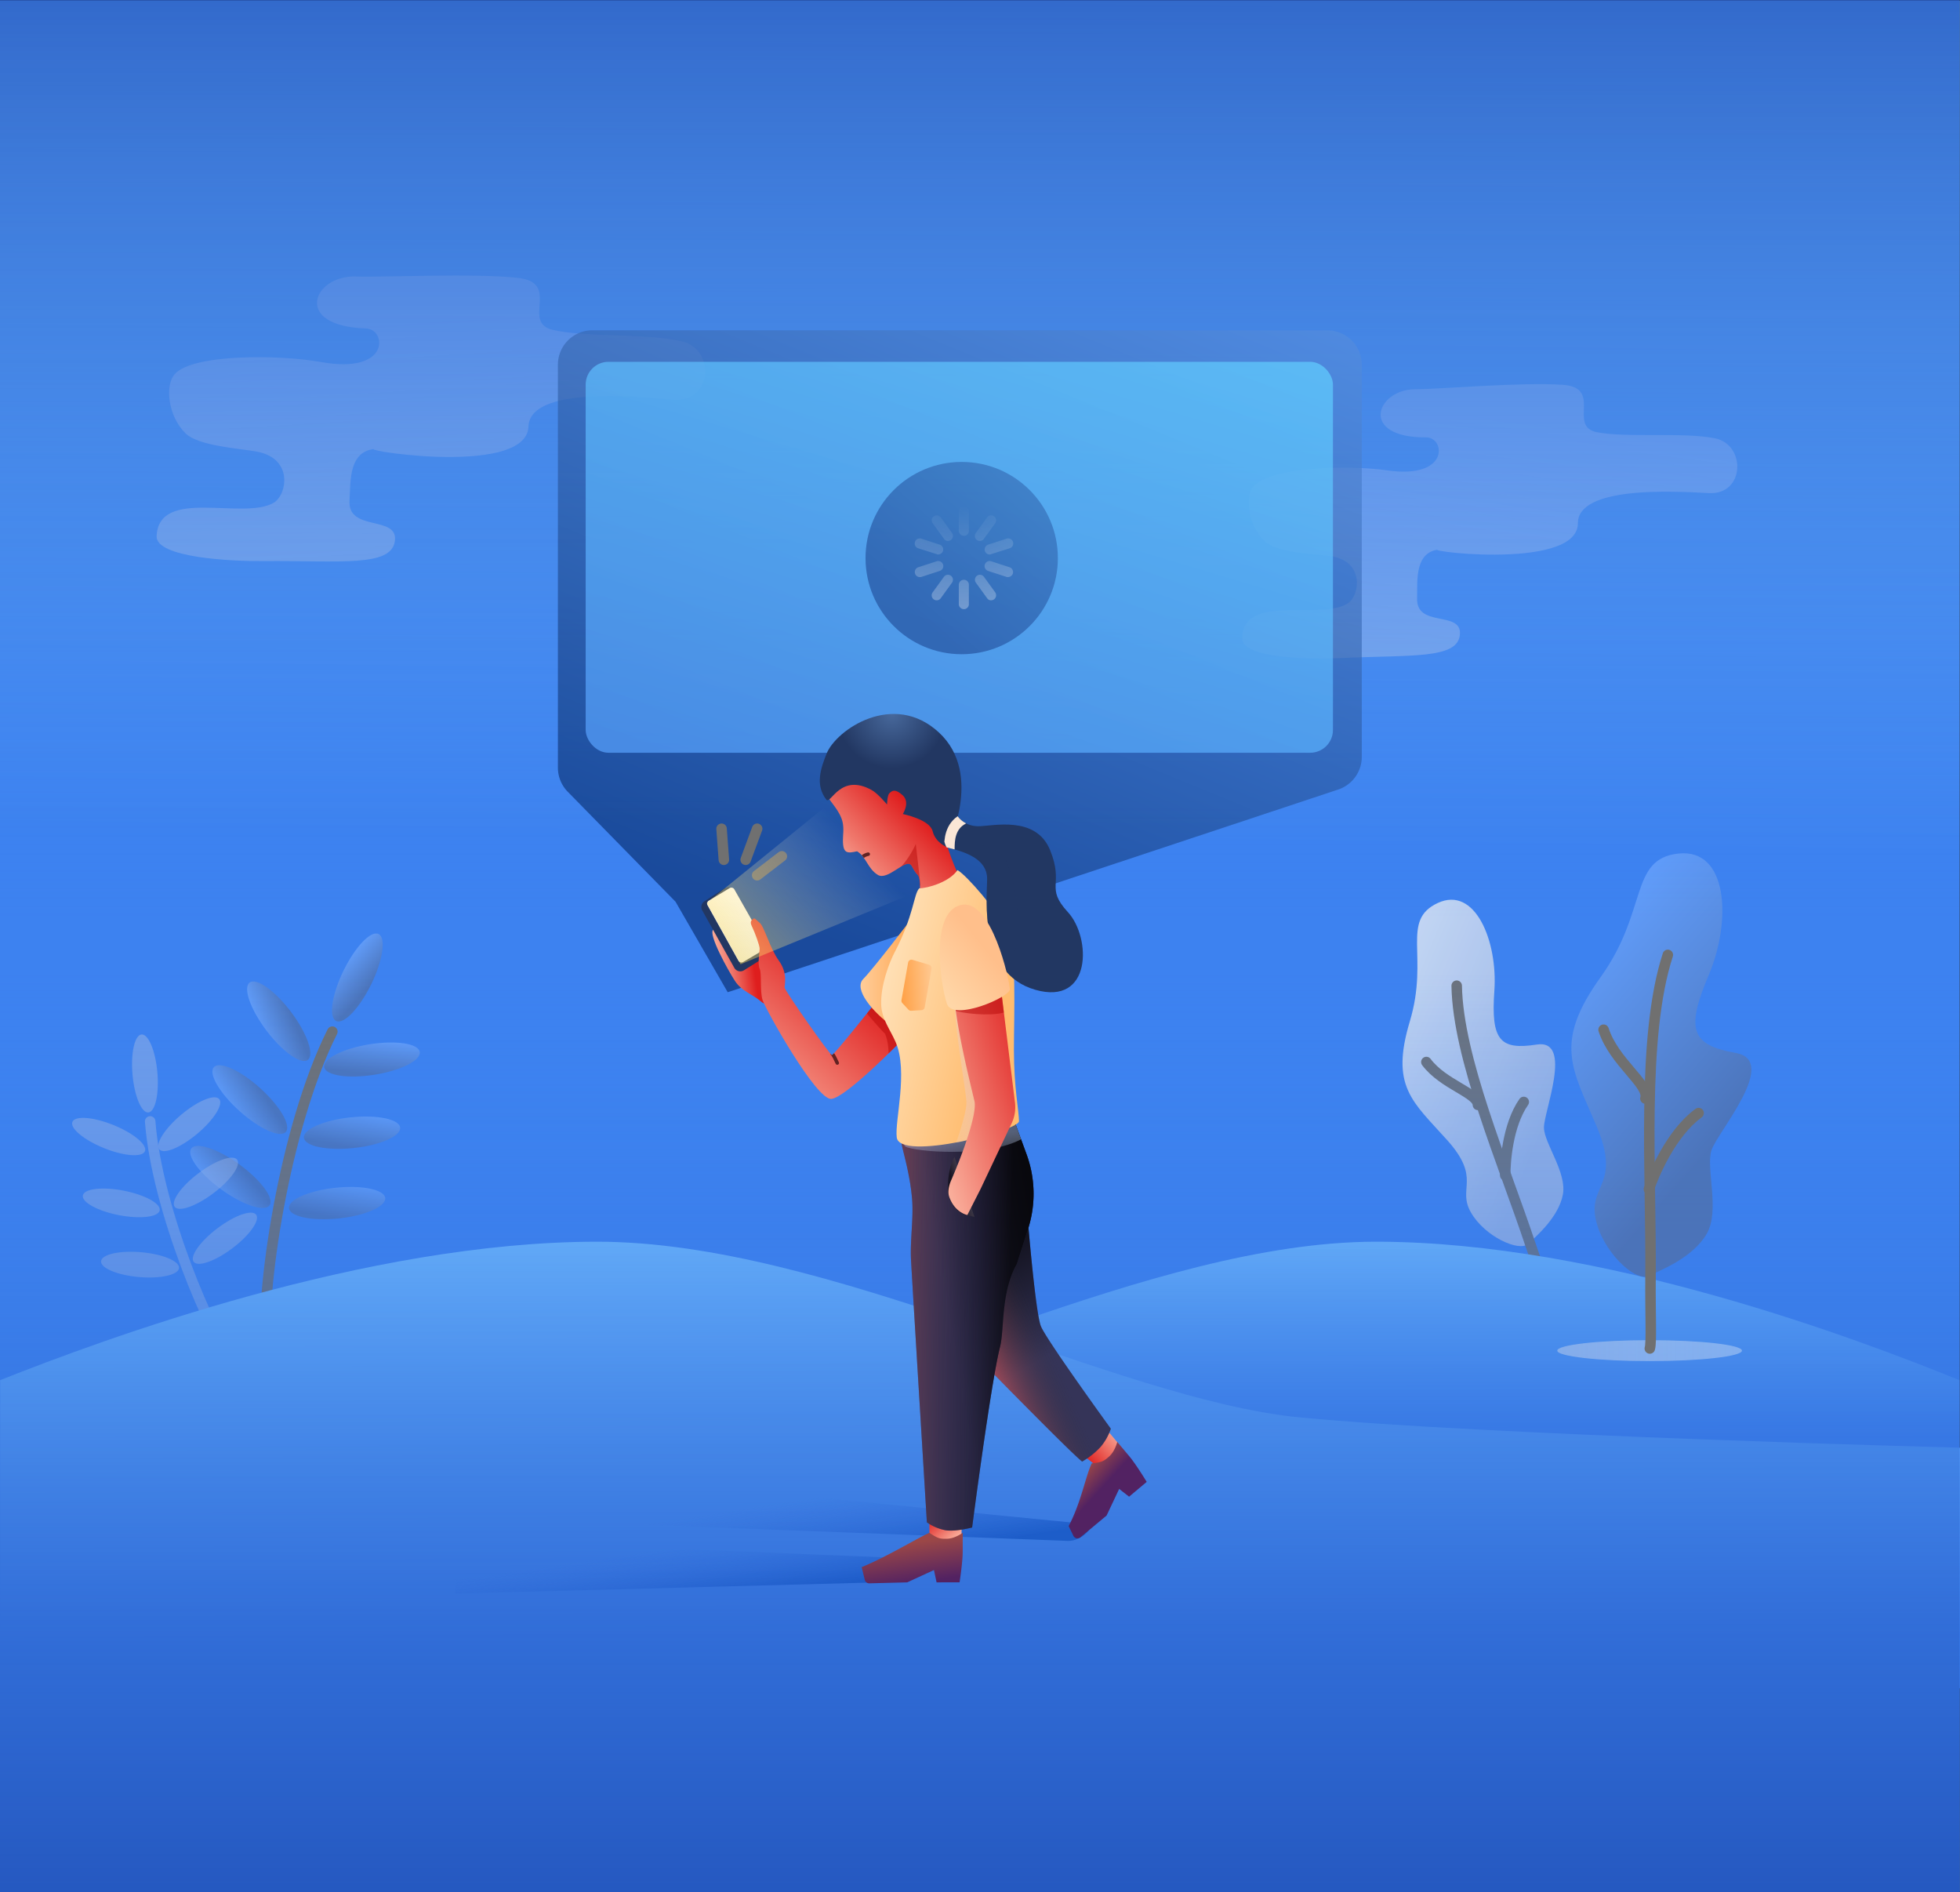 <svg xmlns="http://www.w3.org/2000/svg" xmlns:xlink="http://www.w3.org/1999/xlink" width="1119.302" height="1080.34" viewBox="0 0 1119.302 1080.34"><rect x="0" y="0" width="1119.302" height="1080.34" fill="#333333" stroke="none"/><defs><style>.a,.ap,.az,.k,.n{fill:none;}.b{fill:url(#a);}.c{fill:url(#b);}.ay,.d{fill:#223762;}.e{fill:url(#c);}.f{fill:url(#d);}.aj,.ak,.ao,.g,.h,.m,.x,.y,.z{opacity:0.5;}.g{fill:url(#e);}.h{fill:url(#f);}.i{opacity:0.9;}.j{fill:url(#g);}.k{stroke:#707070;}.ap,.az,.k,.n{stroke-linecap:round;stroke-miterlimit:10;}.az,.k,.n{stroke-width:6px;}.l{opacity:0.8;fill:url(#h);}.n{stroke:#a1b8e3;}.o{fill:#a1b8e3;}.p{fill:url(#o);}.q{fill:url(#p);}.r,.t{fill:url(#q);}.s{opacity:0.57;fill:url(#r);}.t{opacity:0.82;}.u,.w{opacity:0.638;}.u{fill:url(#u);}.v{opacity:0.7;fill:url(#v);}.w{fill:url(#w);}.x{fill:url(#x);}.y{fill:url(#y);}.z{fill:url(#z);}.aa{fill:url(#aa);}.ab{fill:url(#ab);}.ac{fill:#353458;}.ad{fill:url(#ac);}.ae{fill:url(#ad);}.af{fill:url(#ae);}.ag{fill:url(#af);}.ah{fill:url(#ag);}.ai{clip-path:url(#ah);}.aj{fill:url(#ai);}.ak{fill:url(#aj);}.al{fill:url(#ak);}.am{fill:url(#al);}.an{clip-path:url(#an);}.ao{fill:#b60808;}.ap{stroke:#622222;stroke-width:2px;}.aq{fill:url(#ao);}.ar{fill:url(#ap);}.as{clip-path:url(#ar);}.at{fill:url(#as);}.au{fill:url(#at);}.av{fill:url(#au);}.aw{fill:url(#av);}.ax{clip-path:url(#aw);}.ay{opacity:0.3;}.az{stroke:#fae6d6;stroke-linejoin:round;}.ba{clip-path:url(#ay);}.bb{fill:url(#az);}.bc{fill:url(#ba);}.bd{opacity:0.461;fill:url(#bb);}</style><linearGradient id="a" y1="1" x2="0.691" y2="0.347" gradientUnits="objectBoundingBox"><stop offset="0" stop-color="#ffccb5"/><stop offset="1" stop-color="#df1e1e"/></linearGradient><linearGradient id="b" x1="0" y1="1.238" x2="0.694" y2="0.347" xlink:href="#a"/><linearGradient id="c" x1="0" y1="1.238" x2="1.001" y2="0.068" xlink:href="#a"/><linearGradient id="d" x1="0.488" x2="0.481" y2="0.445" gradientUnits="objectBoundingBox"><stop offset="0" stop-color="#72bcff"/><stop offset="1" stop-color="#3d82f0"/></linearGradient><linearGradient id="e" x1="0.711" y1="1.027" x2="0.605" y2="0.137" gradientUnits="objectBoundingBox"><stop offset="0" stop-color="#bdcee8"/><stop offset="1" stop-color="#d1dcff" stop-opacity="0.69"/></linearGradient><linearGradient id="f" x1="0.363" y1="1.151" x2="0.605" y2="0.135" xlink:href="#e"/><linearGradient id="g" x1="0.317" y1="-0.092" x2="1" y2="0.5" gradientUnits="objectBoundingBox"><stop offset="0" stop-color="#cfddf3"/><stop offset="1" stop-color="#a1b8e3"/></linearGradient><linearGradient id="h" x1="0.317" y1="-0.092" x2="1" y2="0.5" gradientUnits="objectBoundingBox"><stop offset="0" stop-color="#6aa3fc"/><stop offset="1" stop-color="#4f70ac"/></linearGradient><linearGradient id="o" x1="0.512" x2="0.519" y2="0.445" xlink:href="#d"/><linearGradient id="p" x1="0.488" x2="0.514" y2="0.895" xlink:href="#d"/><linearGradient id="q" x1="0.5" x2="0.5" y2="1" gradientUnits="objectBoundingBox"><stop offset="0" stop-color="#3e84f0" stop-opacity="0"/><stop offset="1" stop-color="#2558c0"/></linearGradient><linearGradient id="r" x1="1" y1="0.5" x2="0" y2="0.5" gradientUnits="objectBoundingBox"><stop offset="0" stop-color="#d9e5f6" stop-opacity="0.714"/><stop offset="1" stop-color="#b2c6ea"/></linearGradient><linearGradient id="u" x1="1" x2="0.5" y2="1" gradientUnits="objectBoundingBox"><stop offset="0" stop-color="#568ede"/><stop offset="1" stop-color="#062b6c"/></linearGradient><linearGradient id="v" x1="0.85" y1="-0.31" x2="0.106" y2="1" gradientUnits="objectBoundingBox"><stop offset="0" stop-color="#63d7ff"/><stop offset="1" stop-color="#58a3ff"/></linearGradient><linearGradient id="w" x1="1.516" y1="-0.148" x2="0.5" y2="1" gradientUnits="objectBoundingBox"><stop offset="0" stop-color="#4382c9"/><stop offset="1" stop-color="#204b98"/></linearGradient><radialGradient id="x" cx="28.215" cy="0" r="167.942" gradientTransform="translate(-1.275) scale(1.045 0.565)" gradientUnits="userSpaceOnUse"><stop offset="0" stop-color="#fff" stop-opacity="0"/><stop offset="1" stop-color="#fff"/></radialGradient><linearGradient id="y" x1="0.786" y1="1" x2="0.201" y2="0.5" gradientUnits="objectBoundingBox"><stop offset="0" stop-color="#0041b2"/><stop offset="1" stop-color="#2d64d7" stop-opacity="0"/></linearGradient><linearGradient id="z" x1="0.786" y1="1" x2="0.201" y2="0.5" xlink:href="#y"/><linearGradient id="aa" x1="1.077" y1="0.87" x2="0.113" y2="-0.084" xlink:href="#a"/><linearGradient id="ab" x1="1.072" y1="-0.089" x2="0.118" y2="0.875" xlink:href="#a"/><linearGradient id="ac" x1="0.194" y1="0.104" x2="0.354" y2="0.61" gradientUnits="objectBoundingBox"><stop offset="0" stop-opacity="0.639"/><stop offset="1" stop-opacity="0"/></linearGradient><linearGradient id="ad" x1="0.26" y1="0.835" x2="0.592" y2="0.58" gradientUnits="objectBoundingBox"><stop offset="0" stop-color="#ff5e5b" stop-opacity="0.502"/><stop offset="1" stop-color="#282828" stop-opacity="0"/></linearGradient><linearGradient id="ae" x1="0.921" y1="0.082" x2="0.317" y2="0.406" xlink:href="#ac"/><linearGradient id="af" x1="-0.242" y1="0.58" x2="0.601" y2="0.58" xlink:href="#ad"/><linearGradient id="ag" y1="0.83" x2="0.785" y2="0.89" gradientUnits="objectBoundingBox"><stop offset="0" stop-color="#3d3068" stop-opacity="0"/><stop offset="1" stop-opacity="0.588"/></linearGradient><clipPath id="ah"><path class="a" d="M25.3,235.892a27.976,27.976,0,0,1-10.774-4.548S7.1,110.08,5.485,81.908C5.4,80.362,5.359,78.8,5.358,77.22c0-8.028.941-16.393.946-24.319,0-2.245-.073-4.455-.265-6.612C4.612,30.283,0,17.179,0,14.156,0,9,63.692,0,63.692,0L71.45,21.172a65.583,65.583,0,0,1,.871,42.592L65.856,83.919c-9.188,16.182-7.044,37.455-9.545,47.208-5.2,20.259-15.949,103.163-15.949,103.163a58.435,58.435,0,0,1-12.335,1.781A18.726,18.726,0,0,1,25.3,235.892Z"/></clipPath><linearGradient id="ai" x1="0.901" y1="0.829" x2="0.805" y2="0.242" gradientUnits="objectBoundingBox"><stop offset="0" stop-color="#cfddf3" stop-opacity="0.478"/><stop offset="1" stop-color="#a1b8e3"/></linearGradient><linearGradient id="aj" x1="1.13" y1="0.451" x2="0.5" y2="0.886" gradientUnits="objectBoundingBox"><stop offset="0" stop-color="#f3d8cf" stop-opacity="0.173"/><stop offset="1"/></linearGradient><linearGradient id="ak" x1="0.488" x2="0.617" y2="0.5" gradientUnits="objectBoundingBox"><stop offset="0" stop-color="#9b4747"/><stop offset="1" stop-color="#522262"/></linearGradient><linearGradient id="al" x1="0.287" y1="0.253" x2="0.5" y2="1" xlink:href="#ak"/><clipPath id="an"><path class="b" d="M.032,20.225c.677,2.118,6.71,7.783,8.18,14.13.875,3.775.216,7.559.216,10.474,0,7.816,2.586,7.518,8.084,6.336,5.148,3.049,6.043,9.88,11.793,13.433s15.683-9.3,18.96-5.638c1.07,1.2,1.685,3.483,3.829,5.638,2.233,2.244,1.016,11.949,1.016,11.949s19.478-2.856,21.7-13.26c-2.394-4.827-7.938-19.824-7.938-23.916s9.159-19.7-15.8-34.847S-1.047,16.848.032,20.225Z" transform="translate(0)"/></clipPath><linearGradient id="ao" x1="0" y1="0.5" x2="0.691" y2="0.347" xlink:href="#a"/><linearGradient id="ap" x1="0.5" y1="1" x2="0.5" gradientUnits="objectBoundingBox"><stop offset="0" stop-color="#edf3fd"/><stop offset="1" stop-color="#fff"/></linearGradient><clipPath id="ar"><path class="c" d="M70.01,49.633S47.45,78.038,46.325,78.038,19.292,41.118,19.292,39.433s1.848-8.3-3.279-15.348S7.756,4.682,5.058,2.483,2.341-.675.984.516s-1.268,2.209,0,4.807S5.058,15.383,5.058,17.3s-1.3,8.765,0,11.371S5.115,41.42,6.726,46.586s30.816,57.575,39.386,56.45S84.954,70.824,84.954,70.824,89.642,57.124,81.948,52,70.01,49.633,70.01,49.633Z" transform="translate(0 0)"/></clipPath><linearGradient id="as" y1="0.5" x2="0.844" y2="0.5" gradientUnits="objectBoundingBox"><stop offset="0" stop-color="#ffd2a3"/><stop offset="1" stop-color="#ff9e41"/></linearGradient><linearGradient id="at" x1="0.73" y1="0.739" x2="0" y2="0.366" gradientUnits="objectBoundingBox"><stop offset="0" stop-color="#ffbc6f"/><stop offset="1" stop-color="#ffe1b8"/></linearGradient><linearGradient id="au" x1="-0.09" y1="1.07" x2="1.168" y2="0.582" gradientUnits="objectBoundingBox"><stop offset="0" stop-color="#f3dfd1" stop-opacity="0.125"/><stop offset="1" stop-color="#e4a7a4"/></linearGradient><radialGradient id="av" cx="41.139" cy="0" r="33.102" gradientTransform="translate(2.47 0) scale(0.94 0.94)" gradientUnits="userSpaceOnUse"><stop offset="0" stop-color="#47689b"/><stop offset="1" stop-color="#223762"/></radialGradient><clipPath id="aw"><path class="d" d="M7,.265c0,2.068,4.6,8.281,12.838,8.281s32.9-6.41,41.069,13.627S57.8,43.153,71.11,57.625s13.823,53.655-18.726,44.285S24.965,49.949,24.965,38.586,12.733,23.16,1.756,20.6C-4.226,8.546,7-1.8,7,.265Z" transform="translate(0 0)"/></clipPath><clipPath id="ay"><path class="e" d="M14.867,78.231C12.841,69.563,1.115,23.206,3.794,11.579S27.09-5.694,29.246,8.057L38,79.037a21.642,21.642,0,0,1-1.917,11.908L18.349,128.43l-7.537,14.836S3.794,142.1.523,133.117c-1.067-2.928-.406-6.324,1.119-9.831C8.2,108.205,16.511,85.264,14.867,78.231Z" transform="translate(0 0)"/></clipPath><linearGradient id="az" x1="0.5" y1="0.205" x2="-0.173" y2="1" gradientUnits="objectBoundingBox"><stop offset="0" stop-color="#ffbf8b"/><stop offset="1" stop-color="#ffe5b9"/></linearGradient><linearGradient id="ba" x1="1.433" y1="0.3" x2="0" y2="1" xlink:href="#as"/><linearGradient id="bb" x1="0.71" y1="0.427" x2="0.075" y2="0.929" gradientUnits="objectBoundingBox"><stop offset="0" stop-color="#fff" stop-opacity="0"/><stop offset="1" stop-color="#fed84c"/></linearGradient></defs><g transform="translate(2864.112 14210.34)"><rect class="f" width="1119.126" height="1079.762" transform="translate(-2864.112 -14209.947)"/><path class="g" d="M-321.952,90.538c.788-22.583,59.627-17.492,82.324-15.314s24.758-28.758,5.175-33.356-55.1-2.225-73.5-6.47,4.875-27.01-20.2-29.754-76.911-.2-92.365-.761c-24.275-.876-36.729,28.348,5.8,29.674,11.728.366,14.081,26.328-25.507,19.2-24.843-4.475-73.585-4.579-83.725,6.847-5.818,6.556-3.8,24.168,6.2,33.893,7.43,7.225,31.058,8.633,40.314,10.3,21.715,3.918,17.422,24.944,10.018,29.274-17.522,10.245-65.611-9.09-66.9,19.042-.57,12.431,43.185,14.438,61.126,14.286,44-.372,72.913,3.548,74.942-11.462,2.037-15.069-27.343-4.9-25.894-23.423.757-9.68-1.272-30.25,17.577-29.171C-432.364,101.865-323.015,121.038-321.952,90.538Z" transform="translate(-2240.358 -14057.345)"/><path class="h" d="M-335.5,83.531c-.053-21.1,53.827-18.408,74.619-17.169s21.615-27.7,3.583-31.308-50.366-.15-67.305-3.468,3.526-25.376-19.452-27.06-70.208,2.5-84.334,2.52c-22.187.032-32.556,27.739,6.308,27.489,10.717-.069,13.753,24.076-22.625,18.805-22.829-3.308-67.323-1.7-76.187,9.317-5.086,6.321-2.643,22.686,6.818,31.412,7.029,6.482,28.644,6.971,37.15,8.206,19.955,2.9,16.756,22.668,10.145,26.967-15.643,10.173-60.2-6.188-60.413,20.109-.095,11.621,39.912,11.963,56.283,11.194,40.151-1.886,66.674.762,68.013-13.317,1.344-14.133-25.125-3.615-24.437-20.953.36-9.06-2.2-28.185,15.047-27.836C-435.9,97.962-335.432,112.03-335.5,83.531Z" transform="translate(-1627.512 -13995.126)"/><g class="i" transform="matrix(1, -0.017, 0.017, 1, -2064.766, -13696.093)"><path class="j" d="M69.888,197.252c-5.116,4.526-24.572-4.526-32.286-18.575s6.6-19.05-12.868-41.521S-7.217,106.08,4.594,69.042.088,11.42,21.648,1.757s33.977,22.408,31.5,50.617,2.585,34.056,23.674,31.133S80.135,122,80.135,131.037s12.787,25.83,10.135,38.463S75,192.727,69.888,197.252Z" transform="translate(0 0)"/><path class="k" d="M0,41.722C0,34.784,1.753,13.166,11.289,0" transform="translate(57.57 116.149)"/><path class="k" d="M29.017,24.975C29.017,18.037,9.536,13.166,0,0" transform="translate(13.645 92.41)"/><path class="k" d="M49.678,180.608c0-2.952-5.084-16.259-9.942-31.677C24.522,100.65,0,41.2,0,0" transform="translate(31.7 49.142)"/></g><g transform="translate(-2774.673 -13666.293) rotate(-7)"><path class="k" d="M0,175.718C0,145.359,25.377,51.408,59.632,0" transform="translate(34.488 56.922)"/><ellipse class="l" cx="8.804" cy="27.627" rx="8.804" ry="27.627" transform="translate(43.008 27.767) rotate(-30)"/><ellipse class="l" cx="8.804" cy="27.627" rx="8.804" ry="27.627" transform="matrix(0.035, 0.999, -0.999, 0.035, 141.944, 65.716)"/><ellipse class="l" cx="8.804" cy="27.627" rx="8.804" ry="27.627" transform="matrix(-0.017, 1, -1, -0.017, 126.024, 107.232)"/><ellipse class="l" cx="8.804" cy="27.627" rx="8.804" ry="27.627" transform="matrix(-0.017, 1, -1, -0.017, 112.664, 146.093)"/><ellipse class="l" cx="8.804" cy="27.627" rx="8.804" ry="27.627" transform="matrix(0.839, 0.545, -0.545, 0.839, 119.731, 0)"/><ellipse class="l" cx="8.804" cy="27.627" rx="8.804" ry="27.627" transform="translate(17.834 74.61) rotate(-41)"/><ellipse class="l" cx="8.804" cy="27.627" rx="8.804" ry="27.627" transform="translate(0 119.784) rotate(-47)"/></g><g class="m" transform="matrix(0.788, -0.616, 0.616, 0.788, -2866.667, -13559.392)"><path class="n" d="M0,142.07C0,117.524,20.518,41.564,48.213,0" transform="translate(27.884 46.022)"/><ellipse class="o" cx="7.118" cy="22.336" rx="7.118" ry="22.336" transform="translate(34.772 22.45) rotate(-30)"/><ellipse class="o" cx="7.118" cy="22.336" rx="7.118" ry="22.336" transform="matrix(0.035, 0.999, -0.999, 0.035, 114.763, 53.132)"/><ellipse class="o" cx="7.118" cy="22.336" rx="7.118" ry="22.336" transform="matrix(-0.017, 1, -1, -0.017, 101.892, 86.698)"/><ellipse class="o" cx="7.118" cy="22.336" rx="7.118" ry="22.336" transform="matrix(-0.017, 1, -1, -0.017, 91.091, 118.118)"/><ellipse class="o" cx="7.118" cy="22.336" rx="7.118" ry="22.336" transform="matrix(0.839, 0.545, -0.545, 0.839, 96.804, 0)"/><ellipse class="o" cx="7.118" cy="22.336" rx="7.118" ry="22.336" transform="translate(14.419 60.323) rotate(-41)"/><ellipse class="o" cx="7.118" cy="22.336" rx="7.118" ry="22.336" transform="translate(0 96.847) rotate(-47)"/></g><path class="p" d="M-344.607,79.06C-402.161,55.661-548.768,0-677.692,0s-288.74,90.1-391.875,100.32S-1438,117.625-1438,117.625v137.32H-344.607Z" transform="translate(-1400.594 -13501.313)"/><path class="q" d="M0,79.06C58.913,55.661,208.982,0,340.95,0S636.507,90.1,742.078,100.32s377.133,17.305,377.133,17.305v137.32H0S0,168.75,0,79.06Z" transform="translate(-2864.02 -13501.313)"/><rect class="r" width="1119.126" height="524.443" transform="translate(-2864.112 -13654.443)"/><g transform="translate(-2014.915 -13733)"><ellipse class="s" cx="52.735" cy="5.979" rx="52.735" ry="5.979" transform="translate(40.116 287.904)"/><g transform="matrix(0.951, 0.309, -0.309, 0.951, 85.282, 0)"><path class="l" d="M83.95,236.942c-6.145,5.436-29.516-5.436-38.782-22.313s7.922-22.884-15.457-49.875S-8.67,127.425,5.518,82.934.106,13.717,26,2.11s40.813,26.916,37.842,60.8,3.105,40.908,28.437,37.4,3.975,46.236,3.975,57.094,15.36,31.028,12.174,46.2S90.1,231.505,83.95,236.942Z" transform="translate(0 0)"/><path class="k" d="M0,50.117C0,41.783,2.106,15.815,13.561,0" transform="translate(69.154 139.519)"/><path class="k" d="M34.855,30c0-8.334-23.4-14.186-34.855-30" transform="translate(16.391 111.005)"/><path class="k" d="M59.673,216.948c0-3.546-6.107-19.531-11.943-38.051C29.457,120.9,0,49.488,0,0" transform="translate(38.078 59.03)"/></g></g><rect class="t" width="1119.126" height="524.443" transform="translate(-1744.985 -13685.896) rotate(180)"/><g transform="translate(-2604.399 -14021.739)"><g transform="translate(58.888)"><path class="u" d="M0,19.675A19.675,19.675,0,0,1,19.675,0H439.4a19.675,19.675,0,0,1,19.675,19.675V243.559A19.674,19.674,0,0,1,445.6,262.232L96.977,377.973l-29.812-51.7L5.625,263.5A19.675,19.675,0,0,1,0,249.723Z"/><rect class="v" width="426.743" height="223.233" rx="13" transform="translate(15.863 17.997)"/><g transform="translate(175.681 75.166)"><ellipse class="w" cx="54.916" cy="54.901" rx="54.916" ry="54.901" transform="translate(0 0)"/><path class="x" d="M25.124,55.718V44.809a2.9,2.9,0,0,1,2.933-2.933,2.808,2.808,0,0,1,2.816,2.933V55.718a2.808,2.808,0,0,1-2.816,2.933A2.9,2.9,0,0,1,25.124,55.718Zm16.192-3.284-6.453-8.915a2.851,2.851,0,0,1,4.576-3.4l6.453,8.915a2.886,2.886,0,0,1-2.347,4.575A2.542,2.542,0,0,1,41.316,52.434Zm-31.093-3.4,6.454-8.915a2.851,2.851,0,0,1,4.576,3.4L14.8,52.434a2.74,2.74,0,0,1-2.347,1.173A2.844,2.844,0,0,1,10.222,49.032Zm42.123-8.8L41.9,36.833a2.894,2.894,0,1,1,1.76-5.513l10.442,3.4a2.9,2.9,0,0,1,1.878,3.636,3.04,3.04,0,0,1-2.816,1.994A1.993,1.993,0,0,1,52.345,40.234ZM.132,38.357a2.9,2.9,0,0,1,1.878-3.636l10.442-3.4a2.894,2.894,0,1,1,1.76,5.513l-10.442,3.4a2.583,2.583,0,0,1-.939.117A2.891,2.891,0,0,1,.132,38.357Zm39.894-12.9A2.9,2.9,0,0,1,41.9,21.818l10.443-3.4A2.894,2.894,0,1,1,54.1,23.929L43.662,27.214a2.771,2.771,0,0,1-.938.234A2.89,2.89,0,0,1,40.025,25.455Zm-27.574,1.76L2.009,23.929a2.894,2.894,0,1,1,1.76-5.513l10.442,3.4a2.9,2.9,0,0,1,1.878,3.636,3.04,3.04,0,0,1-2.816,1.994A2.184,2.184,0,0,1,12.452,27.214ZM34.862,15.132l6.453-8.915a2.851,2.851,0,0,1,4.576,3.4l-6.453,8.915a2.74,2.74,0,0,1-2.347,1.173A2.844,2.844,0,0,1,34.862,15.132Zm-18.186,3.4L10.222,9.619a2.851,2.851,0,0,1,4.576-3.4l6.453,8.915a2.886,2.886,0,0,1-2.346,4.575A2.541,2.541,0,0,1,16.676,18.533Zm8.447-4.692V2.815A2.808,2.808,0,0,1,28.057,0a2.711,2.711,0,0,1,2.816,2.815V13.842a2.808,2.808,0,0,1-2.816,2.932A2.9,2.9,0,0,1,25.124,13.842Z" transform="translate(28.139 25.409)"/></g></g><path class="y" d="M0,0,259.031,25.527h0c-1.928,5.271-8.315,9.558-13.924,9.344L0,25.527" transform="translate(104.936 656.389)"/><path class="z" d="M.656,0l247.6,10.14V24.117L0,30.724" transform="translate(0 690.644)"/><g transform="translate(140.81 219.075)"><path class="aa" d="M0,11.492V0H18.363V14.082L6.056,15.74Z" transform="translate(130.245 458.386)"/><path class="ab" d="M9.64,23.61,0,16.02,12.1,0l8.885,10.645Z" transform="translate(218.78 407.888)"/><g transform="translate(161.289 290.496)"><path class="ac" d="M25.616,0s4.294,51.457,7.339,59.1,39.957,58.534,39.957,58.534a32.355,32.355,0,0,1-5.859,10.417A45.085,45.085,0,0,1,56.5,136.411C49.264,130.654,2.108,82.353,2.108,82.353s-3.983-26.418,0-40.886S25.616,0,25.616,0Z" transform="translate(-0.337 0)"/><path class="ad" d="M25.616,0s4.294,51.457,7.339,59.1,39.957,58.534,39.957,58.534a32.355,32.355,0,0,1-5.859,10.417A45.085,45.085,0,0,1,56.5,136.411C49.264,130.654,2.108,82.353,2.108,82.353s-3.983-26.418,0-40.886S25.616,0,25.616,0Z" transform="translate(-0.337 0)"/><path class="ae" d="M25.616,0s4.294,51.457,7.339,59.1,39.957,58.534,39.957,58.534a32.355,32.355,0,0,1-5.859,10.417A45.085,45.085,0,0,1,56.5,136.411C49.264,130.654,2.108,82.353,2.108,82.353s-3.983-26.418,0-40.886S25.616,0,25.616,0Z" transform="translate(-0.337 0)"/></g><g transform="translate(114.266 230.248)"><g transform="translate(0 0)"><path class="ac" d="M0,14.156c0,3.023,4.612,16.127,6.039,32.133,1.005,11.27-1.222,23.979-.554,35.619C7.1,110.08,14.526,231.344,14.526,231.344A27.984,27.984,0,0,0,25.3,235.892c5.709.85,15.062-1.6,15.062-1.6s10.752-82.9,15.949-103.163c2.5-9.753.358-31.027,9.545-47.209L72.32,63.764a65.582,65.582,0,0,0-.871-42.592L63.692,0S0,9,0,14.156Z"/><path class="af" d="M0,14.156c0,3.023,4.612,16.127,6.039,32.133,1.005,11.27-1.222,23.979-.554,35.619C7.1,110.08,14.526,231.344,14.526,231.344A27.984,27.984,0,0,0,25.3,235.892c5.709.85,15.062-1.6,15.062-1.6s10.752-82.9,15.949-103.163c2.5-9.753.358-31.027,9.545-47.209L72.32,63.764a65.582,65.582,0,0,0-.871-42.592L63.692,0S0,9,0,14.156Z"/><path class="ag" d="M0,14.156c0,3.023,4.612,16.127,6.039,32.133,1.005,11.27-1.222,23.979-.554,35.619C7.1,110.08,14.526,231.344,14.526,231.344A27.984,27.984,0,0,0,25.3,235.892c5.709.85,15.062-1.6,15.062-1.6s10.752-82.9,15.949-103.163c2.5-9.753.358-31.027,9.545-47.209L72.32,63.764a65.582,65.582,0,0,0-.871-42.592L63.692,0S0,9,0,14.156Z"/><path class="ah" d="M0,14.156c0,3.023,4.612,16.127,6.039,32.133,1.005,11.27-1.222,23.979-.554,35.619C7.1,110.08,14.526,231.344,14.526,231.344A27.984,27.984,0,0,0,25.3,235.892c5.709.85,15.062-1.6,15.062-1.6s10.752-82.9,15.949-103.163c2.5-9.753.358-31.027,9.545-47.209L72.32,63.764a65.582,65.582,0,0,0-.871-42.592L63.692,0S0,9,0,14.156Z"/></g><g class="ai" transform="translate(0 0)"><path class="aj" d="M2.661,14.2c10.45,3.147,49.491,5.108,66.665-5.8S26.872,1.04,26.872,1.04-7.79,11.05,2.661,14.2Z" transform="translate(0.892 3.125)"/><path class="ak" d="M15.16,34.248c-3.793-.9-7.283-1.252-10.4-4.492A17.142,17.142,0,0,1,0,17.845C0,5.571,3.767,0,3.767,0" transform="translate(26.527 22.688)"/></g></g><path class="al" d="M51.95,28.3s1.79-11.6,1.79-17.575V0s-4.488,3.3-8.926,3.391c-3.91.083-5.1,0-10.1-3.391C27.29,3.345,15.838,13.139,1.595,18.973L.082,24.93A2.623,2.623,0,0,0,2.611,28.2l19.43.1,15.276-7.037,1.5,7.037Z" transform="translate(196.346 450.212) rotate(-40)"/><path class="am" d="M-32.09,28.3s1.79-11.6,1.79-17.575V0s-4.487,3.3-8.924,3.391c-3.91.083-5.094,0-10.094-3.391C-56.745,3.345-73.76,13.777-88,19.611l1.771,7.239a2.623,2.623,0,0,0,2.614,2l21.621-.547,15.273-7.037,1.5,7.037Z" transform="translate(179.551 467.567)"/><g transform="translate(72.42 27.265)"><path class="b" d="M.032,20.225c.677,2.118,6.71,7.783,8.18,14.13.875,3.775.216,7.559.216,10.474,0,7.816,2.586,7.518,8.084,6.336,5.148,3.049,6.043,9.88,11.793,13.433s15.683-9.3,18.96-5.638c1.07,1.2,1.685,3.483,3.829,5.638,2.233,2.244,1.016,11.949,1.016,11.949s19.478-2.856,21.7-13.26c-2.394-4.827-7.938-19.824-7.938-23.916s9.159-19.7-15.8-34.847S-1.047,16.848.032,20.225Z" transform="translate(0)"/><g class="an" transform="translate(0 0)"><path class="ao" d="M.85,13.549C4.731,10.6,9.923.782,9.923.025s2.729,23.913,2.729,23.913S-3.031,16.5.85,13.549Z" transform="translate(40.088 46.882)"/><path class="ap" d="M0,4.466A7.707,7.707,0,0,1,5.486,0" transform="translate(17.385 52.798)"/></g></g><path class="aq" d="M28.085,51.021c-5.053-4.456-11.307-5.983-15.234-12.068S-2.479,12.415.486,9.772,10.876,0,13.676,0s7.947,10.81,10.507,15.728,6.871,15.4,6.871,19.728S33.138,55.477,28.085,51.021Z" transform="translate(6.295 113.425)"/><g transform="translate(0 98.97)"><path class="d" d="M.5,13.178A3.935,3.935,0,0,1,1.817,7.944L13.123.722a4.591,4.591,0,0,1,6.464,1.6L37.833,34.486a3.935,3.935,0,0,1-1.33,5.274L24.342,47.4a3.935,3.935,0,0,1-5.528-1.414Z" transform="translate(0 0)"/><path class="ar" d="M.249,10.1a1.967,1.967,0,0,1,.7-2.641L12.823.284A1.967,1.967,0,0,1,15.551,1L33.469,32.608a1.967,1.967,0,0,1-.71,2.663L20.582,42.477a1.967,1.967,0,0,1-2.721-.736Z" transform="translate(3.302 0.192)"/></g><g transform="translate(28.239 116.768)"><path class="c" d="M70.01,49.633S47.45,78.038,46.325,78.038,19.292,41.118,19.292,39.433s1.848-8.3-3.279-15.348S7.756,4.682,5.058,2.483,2.341-.675.984.516s-1.268,2.209,0,4.807S5.058,15.383,5.058,17.3s-1.3,8.765,0,11.371S5.115,41.42,6.726,46.586s30.816,57.575,39.386,56.45S84.954,70.824,84.954,70.824,89.642,57.124,81.948,52,70.01,49.633,70.01,49.633Z" transform="translate(0 0)"/><g class="as" transform="translate(0 0)"><path class="ao" d="M0,6.962s6.907,8.566,12.744,14.508c3.328,8.6.785,14.96,3.328,14.073S23.49,10.67,21.053,6.962C20.025,5.4,12.588-.913,6.907.112,3.613.707,0,6.962,0,6.962Z" transform="translate(63.986 44.468)"/><path class="ap" d="M0,0C.79.682,1.955,3.22,2.912,5.289" transform="translate(46.471 77.263)"/></g></g><path class="at" d="M17.37,67.549C7.357,60.331-4.25,47.067,1.554,41.2S29.283,6.647,33.81.645,44.194,32.27,37.927,41.2,25.914,60.148,17.37,67.549Z" transform="translate(90.895 110.146)"/><path class="au" d="M8.922,152.734c-1.312-9.349,6.689-37.677-.636-54.514C5.132,90.969.344,85.112.027,77-.413,65.794,4.7,52.669,7.611,47.1,18.782,25.688,18.523,13.789,21.757,10.4,26.433,10.4,38.984,6.86,43.595,0c5.172,2.892,23.095,23.5,28.524,34.965s3.7,46.765,3.7,67.9,2.9,35.038,2.9,40.52S10.831,166.337,8.922,152.734Z" transform="translate(102.678 89.159)"/><path class="av" d="M.6,81.7S6.43,65.559,6.43,59.154-2.322,5.769.6.526,22.507,48.474,22.507,48.474,14.427,70.826,11.742,76.02.6,81.7.6,81.7Z" transform="translate(144.947 162.911)"/><path class="aw" d="M29.537,43.393C11.984,33.742,6.422,51.315,3.855,49.082c-6.778-8.543-3.2-18.256,0-26.371,5.38-13.647,38.279-36.166,64.211-12.1s4.547,65.436,4.547,65.436S66.083,73.6,64.426,66.9s-17.009-9.758-17.009-9.758,4.3-6.611,0-10.623-6.17-2.711-7.5-1.373c-1.37.656-1.525,6.558-1.525,6.558S32.929,45.147,29.537,43.393Z" transform="translate(67.641 0)"/><g transform="translate(138.247 55.573)"><path class="d" d="M7,.265c0,2.068,4.6,8.281,12.838,8.281s32.9-6.41,41.069,13.627S57.8,43.153,71.11,57.625s13.823,53.655-18.726,44.285S24.965,49.949,24.965,38.586,12.733,23.16,1.756,20.6C-4.226,8.546,7-1.8,7,.265Z" transform="translate(0 0)"/><g class="ax" transform="translate(0 0)"><path class="ay" d="M2.468,1.284c8.769-2.43,27.941-2.321,33.567,8.537S50.966,69.7,30.258,71.806-6.3,3.715,2.468,1.284Z" transform="translate(-0.211 18.378)"/><path class="az" d="M0,17.022C0,12.235.243,4.017,7.893,0" transform="translate(3.387 4.431)"/></g></g><g transform="translate(141.098 142.833)"><path class="e" d="M14.867,78.231C12.841,69.563,1.115,23.206,3.794,11.579S27.09-5.694,29.246,8.057L38,79.037a21.642,21.642,0,0,1-1.917,11.908L18.349,128.43l-7.537,14.836S3.794,142.1.523,133.117c-1.067-2.928-.406-6.324,1.119-9.831C8.2,108.205,16.511,85.264,14.867,78.231Z" transform="translate(0 0)"/><g class="ba" transform="translate(0 0)"><path class="ao" d="M1.658,11.152c7.978,1.811,22.23,2.722,28.46,0S28.149,0,28.149,0-6.321,9.341,1.658,11.152Z" transform="translate(3.485 15.863)"/></g></g><path class="bb" d="M4.089,56.676C.6,46.457-5.888,4.876,11.822.306s28.183,43.57,28.183,48.1S7.575,66.894,4.089,56.676Z" transform="translate(136.147 108.834)"/><path class="bc" d="M0,1.968A1.967,1.967,0,0,1,2.2.014l9.837,1.153a1.967,1.967,0,0,1,1.738,1.954V25.516a1.967,1.967,0,0,1-1.508,1.913L6.54,28.8A1.967,1.967,0,0,1,4.9,28.463l-4.113-3.1A1.967,1.967,0,0,1,0,23.794Z" transform="matrix(0.985, 0.174, -0.174, 0.985, 118.427, 139.991)"/><g transform="translate(11.541 65.55)"><path class="k" d="M1.312,17.707,0,0"/><path class="k" d="M0,17.707,6.558,0" transform="translate(13.772)"/><path class="k" d="M0,11.806,14.1.985" transform="translate(20.33 14.745)"/></g><path class="bd" d="M0,75.2,92.714,0l35.826,65.326L19.359,110.178Z" transform="translate(3.015 32.759)"/></g></g></g></svg>